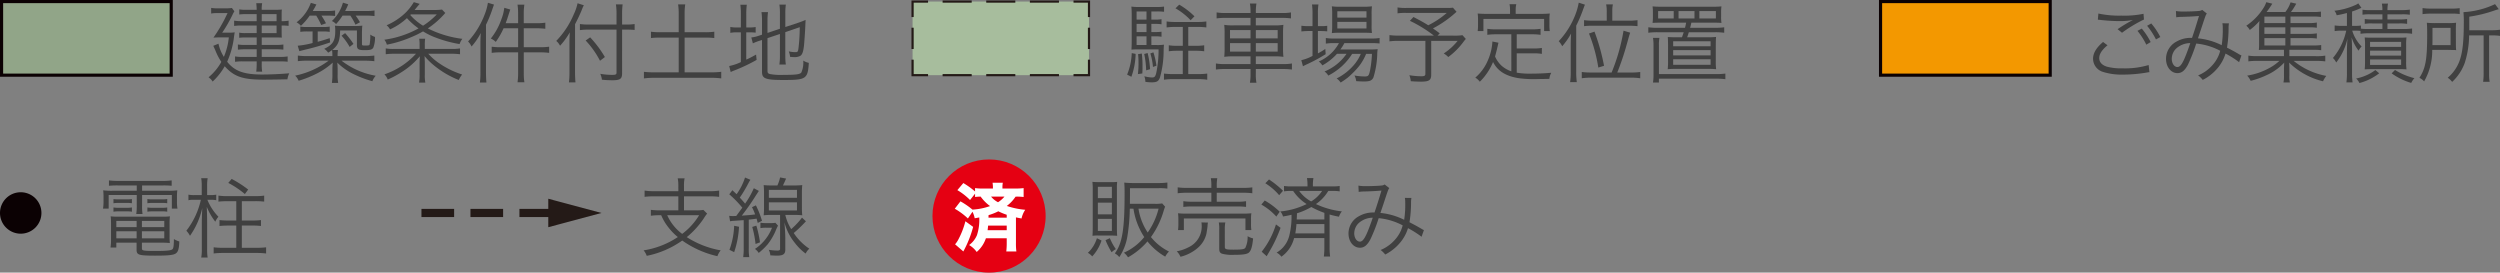 <svg xmlns="http://www.w3.org/2000/svg" width="517.446" height="56.423" viewBox="0 0 517.446 56.423">
  <rect x="0" y="0" width="517.446" height="56.423" fill="#808080" stroke="none"/>
  <g id="sec01-icon" transform="translate(950.172 -1932.101)">
    <g id="グループ_2640" data-name="グループ 2640">
      <rect id="長方形_127" data-name="長方形 127" width="35.113" height="15.233" transform="translate(-949.847 1932.426)" fill="#91a588"/>
      <path id="パス_5582" data-name="パス 5582" d="M-914.409,1947.984h-35.763V1932.1h35.763Zm-35.113-.65h34.462v-14.583h-34.462Z" fill="#0b0103"/>
    </g>
    <g id="グループ_2642" data-name="グループ 2642">
      <rect id="長方形_128" data-name="長方形 128" width="36.515" height="15.233" transform="translate(-761.289 1932.426)" fill="#a7bd9d"/>
      <g id="グループ_2641" data-name="グループ 2641">
        <path id="パス_5583" data-name="パス 5583" d="M-724.547,1947.886h-3.432v-.454H-725v-2.978h.454Z" fill="#241a17"/>
        <path id="パス_5584" data-name="パス 5584" d="M-730.989,1947.886h-6.021v-.454h6.021Zm-9.032,0h-6.021v-.454h6.021Zm-9.031,0h-6.021v-.454h6.021Z" fill="#241a17"/>
        <path id="パス_5585" data-name="パス 5585" d="M-758.083,1947.886h-3.432v-3.432h.454v2.978h2.978Z" fill="#241a17"/>
        <rect id="長方形_129" data-name="長方形 129" width="0.454" height="4.411" transform="translate(-761.516 1937.837)" fill="#241a17"/>
        <path id="パス_5586" data-name="パス 5586" d="M-761.062,1935.631h-.454V1932.2h3.432v.454h-2.978Z" fill="#241a17"/>
        <path id="パス_5587" data-name="パス 5587" d="M-730.989,1932.653h-6.021v-.454h6.021Zm-9.032,0h-6.021v-.454h6.021Zm-9.031,0h-6.021v-.454h6.021Z" fill="#241a17"/>
        <path id="パス_5588" data-name="パス 5588" d="M-724.547,1935.631H-725v-2.978h-2.978v-.454h3.432Z" fill="#241a17"/>
        <rect id="長方形_130" data-name="長方形 130" width="0.454" height="4.411" transform="translate(-725.001 1937.837)" fill="#241a17"/>
      </g>
    </g>
    <g id="グループ_2644" data-name="グループ 2644">
      <g id="グループ_2643" data-name="グループ 2643">
        <path id="パス_5589" data-name="パス 5589" d="M-904.952,1941.15a8.2,8.2,0,0,0,1.117,2.719,13.9,13.9,0,0,0,1.026-4.034h-1.548c-.505,0-1.135.018-1.639.054a31.55,31.55,0,0,0,2.917-5.077h-2.161a6.286,6.286,0,0,0-1.224.09v-1.17a6.266,6.266,0,0,0,1.242.09h1.711a7.779,7.779,0,0,0,1.332-.072l.522.684a7.478,7.478,0,0,0-.4.738,28.275,28.275,0,0,1-2.124,3.691h1.17a8.094,8.094,0,0,0,1.423-.072c-.055.27-.055.27-.145.9a17.492,17.492,0,0,1-1.422,5.186c1.53,1.944,3.457,2.647,7.238,2.647,1.783,0,3.961-.108,5.618-.252a3.817,3.817,0,0,0-.378,1.242c-1.333.036-3.6.072-4.988.072-4.267,0-6.1-.63-7.994-2.773a13.15,13.15,0,0,1-2.5,3.169,2.852,2.852,0,0,0-.846-.882,11.325,11.325,0,0,0,2.647-3.187,12.328,12.328,0,0,1-1.225-2.341c-.216-.5-.216-.5-.45-.99Zm7.905-6.122h-2.3a9.358,9.358,0,0,0-1.3.072v-1.062a6.794,6.794,0,0,0,1.332.09h2.269a12.065,12.065,0,0,0-.09-1.369h1.224a6.771,6.771,0,0,0-.09,1.369h2.845a11.968,11.968,0,0,0,1.314-.054,2.681,2.681,0,0,1-.018.306c-.018.18-.018.558-.018.828v1.278h.09a7.476,7.476,0,0,0,1.351-.108v1.081a9.214,9.214,0,0,0-1.351-.072h-.09v1.476c0,.378.018.846.036,1.026-.576-.036-.81-.036-1.278-.036H-896v1.549h2.881a11,11,0,0,0,1.6-.09v1.062a13.463,13.463,0,0,0-1.62-.072H-896v1.585h3.691a10.112,10.112,0,0,0,1.675-.109v1.1a13.743,13.743,0,0,0-1.675-.072H-896v.45a10.322,10.322,0,0,0,.09,1.675h-1.224a13.653,13.653,0,0,0,.09-1.657v-.468h-2.881a10.291,10.291,0,0,0-1.6.09v-1.117a9.548,9.548,0,0,0,1.621.109h2.863V1942.3h-2.413a11.622,11.622,0,0,0-1.477.09v-1.08a9.028,9.028,0,0,0,1.477.09h2.413v-1.549h-2.359a9.158,9.158,0,0,0-1.261.072v-1.062a6.392,6.392,0,0,0,1.315.09h2.3v-1.566h-3.007a10.186,10.186,0,0,0-1.657.09v-1.1a9.8,9.8,0,0,0,1.675.108h2.989Zm4.123,1.458v-1.458H-896v1.458Zm-3.079,2.467h3.079v-1.566H-896Z" fill="#404040"/>
        <path id="パス_5590" data-name="パス 5590" d="M-874.726,1943.707a13.9,13.9,0,0,0,2.035-.109v1.171a16.715,16.715,0,0,0-2.035-.108h-4.753a15.9,15.9,0,0,0,7.076,3.115,3.892,3.892,0,0,0-.7,1.134,21.362,21.362,0,0,1-3.817-1.44,12.375,12.375,0,0,1-3.439-2.413c.053.594.071,1.062.071,1.386v1.009a8.946,8.946,0,0,0,.108,1.818h-1.3a11.309,11.309,0,0,0,.108-1.818v-1.009c0-.36.018-.738.072-1.386a14.336,14.336,0,0,1-3.1,2.161,21.809,21.809,0,0,1-3.961,1.6,3.23,3.23,0,0,0-.72-1.062,17.553,17.553,0,0,0,6.932-3.1h-4.376a16.292,16.292,0,0,0-2,.108V1943.6a13.014,13.014,0,0,0,2,.109h5.15a7.518,7.518,0,0,0-.072-1.243,6.988,6.988,0,0,1-.81.54,2.615,2.615,0,0,0-.811-.792c1.8-.882,2.287-1.656,2.287-3.745a6.184,6.184,0,0,0-.072-1.062,10.042,10.042,0,0,0,1.477.072h2.664a11.737,11.737,0,0,0,1.531-.072,15.663,15.663,0,0,0-.072,1.746v2.035c0,.324.054.342.684.342.685,0,.847-.036.9-.234a10.622,10.622,0,0,0,.144-2.035,3.529,3.529,0,0,0,.973.486,5.762,5.762,0,0,1-.342,2.179c-.216.432-.612.558-1.783.558-1.332,0-1.62-.2-1.62-1.044V1938.4h-3.475c-.054,2.214-.4,3.043-1.639,4.051h1.189a7.6,7.6,0,0,0-.073,1.261Zm-11.343-8.373a12.329,12.329,0,0,1-1.819,2.107,3.324,3.324,0,0,0-.9-.721,8.742,8.742,0,0,0,2.953-4.033l1.152.342c-.288.54-.414.793-.756,1.351h2.845a10.655,10.655,0,0,0,1.782-.108v1.134a13.954,13.954,0,0,0-1.656-.072h-1.171a16.709,16.709,0,0,1,.937,1.585l-.99.36a13.95,13.95,0,0,0-1.027-1.945Zm-.469,3.277a8.37,8.37,0,0,0-1.476.09v-1.1a7.89,7.89,0,0,0,1.476.09h3.116a7.75,7.75,0,0,0,1.494-.09v1.1a8.052,8.052,0,0,0-1.441-.09h-1.044v2.143c.847-.234,1.279-.36,2.485-.757l.09.883a49.922,49.922,0,0,1-5.293,1.53c-.559.144-.667.162-1.081.288l-.342-1.134a17.925,17.925,0,0,0,3.079-.558v-2.4Zm7.257-3.277a10.756,10.756,0,0,1-1.333,1.747,2.754,2.754,0,0,0-.864-.631,8.21,8.21,0,0,0,2.287-3.8l1.1.342a14.486,14.486,0,0,1-.648,1.387h4.159a11.333,11.333,0,0,0,1.927-.108v1.152a14.806,14.806,0,0,0-1.891-.09h-2.017a13.719,13.719,0,0,1,.9,1.368l-.936.505a12.616,12.616,0,0,0-1.063-1.873Zm.54,3.619a18.664,18.664,0,0,1,1.728,2.233l-.792.63a11.688,11.688,0,0,0-1.674-2.323Z" fill="#404040"/>
        <path id="パス_5591" data-name="パス 5591" d="M-858,1934.794a1.713,1.713,0,0,0-.235.252,18.288,18.288,0,0,1-3.385,2.935,21.977,21.977,0,0,0,7.148,2.16,3.7,3.7,0,0,0-.576,1.081,25.358,25.358,0,0,1-5.473-1.549,13.638,13.638,0,0,1-2.089-1.08,18.663,18.663,0,0,1-2.251,1.116,24.267,24.267,0,0,1-5.239,1.639,2.788,2.788,0,0,0-.522-1.027,20.364,20.364,0,0,0,7.076-2.34,14.973,14.973,0,0,1-2.4-2.125,12.855,12.855,0,0,1-3.493,2.323,2.736,2.736,0,0,0-.72-.846,13.284,13.284,0,0,0,3.367-2.089,10.546,10.546,0,0,0,2.269-2.7l1.224.36c-.234.252-.486.559-1.062,1.261h4a10.314,10.314,0,0,0,1.675-.09Zm1.044,7.436a11.277,11.277,0,0,0,2-.108v1.206a16.125,16.125,0,0,0-2.035-.108h-4.538a11.357,11.357,0,0,0,1.909,1.729,18.11,18.11,0,0,0,5.1,2.575,5.436,5.436,0,0,0-.7,1.134,19.067,19.067,0,0,1-4.682-2.665,14.193,14.193,0,0,1-2.395-2.286c.036.684.054,1.17.054,1.584v2.2a7.789,7.789,0,0,0,.108,1.71h-1.3a8.833,8.833,0,0,0,.108-1.71v-2.2c0-.432.018-.936.054-1.548a16.249,16.249,0,0,1-2.611,2.484,21.25,21.25,0,0,1-4.033,2.341,3.164,3.164,0,0,0-.684-1.08,15.68,15.68,0,0,0,6.536-4.268h-4.25a15.989,15.989,0,0,0-2.016.108v-1.206a9.922,9.922,0,0,0,1.89.108h5.114v-.882a7.712,7.712,0,0,0-.072-1.225h1.224a7.712,7.712,0,0,0-.072,1.225v.882Zm-8.3-7.022a11.5,11.5,0,0,0,2.647,2.215,15.37,15.37,0,0,0,2.845-2.341h-5.366Z" fill="#404040"/>
        <path id="パス_5592" data-name="パス 5592" d="M-850.735,1941.1c0-.738.018-1.351.071-2.161a13.634,13.634,0,0,1-1.908,2.791,3.3,3.3,0,0,0-.72-1.044,17.381,17.381,0,0,0,3.475-5.69,10.856,10.856,0,0,0,.63-2.323l1.26.378c-.09.252-.144.415-.288.811a25.277,25.277,0,0,1-1.368,3.367v9.849c0,.828.036,1.494.09,2.106h-1.35a15.268,15.268,0,0,0,.108-2.16Zm7.8-6.212a11.4,11.4,0,0,0-.126-1.819h1.422a11.1,11.1,0,0,0-.126,1.819v2.016h2.629a11.568,11.568,0,0,0,1.837-.107v1.26a16.632,16.632,0,0,0-1.819-.108h-2.647v3.925h3.385a13.282,13.282,0,0,0,1.873-.108v1.278a14.907,14.907,0,0,0-1.855-.108h-3.4v4.322a11.633,11.633,0,0,0,.126,1.872h-1.422a12.085,12.085,0,0,0,.126-1.872v-4.322h-3.6a13.107,13.107,0,0,0-1.873.108v-1.278a12.6,12.6,0,0,0,1.873.108h3.6v-3.925h-3.007a15.915,15.915,0,0,1-1.62,2.827,3.6,3.6,0,0,0-1.027-.7,13.212,13.212,0,0,0,2.179-3.961,9.534,9.534,0,0,0,.612-2.4l1.242.361c-.107.306-.162.486-.324.972-.27.882-.4,1.224-.63,1.854h2.575Z" fill="#404040"/>
        <path id="パス_5593" data-name="パス 5593" d="M-831.151,1947.02c0,.828.036,1.512.09,2.142h-1.351a18.026,18.026,0,0,0,.108-2.178v-6.014c0-.793.018-1.351.073-2.179a15.109,15.109,0,0,1-2.017,2.773l-.126-.2a2.76,2.76,0,0,0-.667-.792,17.778,17.778,0,0,0,3.62-5.492,9.894,9.894,0,0,0,.792-2.305l1.3.415a7.447,7.447,0,0,0-.45,1.026c-.252.63-.828,1.872-1.368,2.9Zm9.741.215c0,1.189-.379,1.477-2,1.477-.7,0-1.386-.036-2.178-.108a3.988,3.988,0,0,0-.343-1.224,14.749,14.749,0,0,0,2.467.216c.738,0,.9-.09.9-.468v-8.9h-5.653a13.963,13.963,0,0,0-1.927.108v-1.26a13.448,13.448,0,0,0,1.872.108h5.708v-2.071a13.6,13.6,0,0,0-.125-2.107h1.386a16.984,16.984,0,0,0-.108,2.107v2.071h.882a11.2,11.2,0,0,0,1.711-.108v1.224c-.558-.054-1.135-.072-1.711-.072h-.882Zm-6.608-7.4a22.9,22.9,0,0,1,3.043,4.07l-1.009.774a18.351,18.351,0,0,0-2.971-4.195Z" fill="#404040"/>
        <path id="パス_5594" data-name="パス 5594" d="M-809.694,1934.9a12.673,12.673,0,0,0-.126-1.891h1.477a12.065,12.065,0,0,0-.127,1.891v3.871h4.2a12.844,12.844,0,0,0,1.944-.108v1.314a14.319,14.319,0,0,0-1.944-.09h-4.2v7.185h5.546a15.7,15.7,0,0,0,2.035-.109v1.369a14.373,14.373,0,0,0-2.035-.126h-11.829a15.615,15.615,0,0,0-2.143.126v-1.369a16.755,16.755,0,0,0,2.143.109h5.059v-7.185h-3.781a14.3,14.3,0,0,0-1.963.09v-1.314a13.309,13.309,0,0,0,1.963.108h3.781Z" fill="#404040"/>
        <path id="パス_5595" data-name="パス 5595" d="M-796.826,1935.082a14.755,14.755,0,0,0-.108-2h1.333a15.063,15.063,0,0,0-.108,2.017v2.683h.5a6.8,6.8,0,0,0,1.44-.09v1.17a11.213,11.213,0,0,0-1.458-.072h-.486v5.654c.774-.36,1.1-.523,2.034-1.045l.108,1.1a34.711,34.711,0,0,1-4.645,2.2c-.252.091-.522.216-.72.307l-.306-1.243a10.14,10.14,0,0,0,2.412-.81v-6.158h-.666a6.827,6.827,0,0,0-1.512.108v-1.224a6.646,6.646,0,0,0,1.512.108h.666Zm5.51,11.667c0,.433.108.577.54.685a13.084,13.084,0,0,0,2.9.162c2.539,0,3.3-.108,3.583-.522a5.255,5.255,0,0,0,.378-2.431,3.307,3.307,0,0,0,1.152.468c-.215,3.331-.54,3.547-5.221,3.547-3.727,0-4.465-.27-4.465-1.674v-6.608l-.4.126a9.927,9.927,0,0,0-1.494.576l-.324-1.225a6.941,6.941,0,0,0,1.566-.36l.649-.216v-2.827a12.9,12.9,0,0,0-.109-1.836h1.351a12.781,12.781,0,0,0-.108,1.782v2.521l2.575-.864v-3.331a11.381,11.381,0,0,0-.108-1.675h1.332a12,12,0,0,0-.108,1.693v2.953l2.773-.918a13.206,13.206,0,0,0,1.422-.559c-.071,1.8-.144,3.061-.288,4.826-.126,1.6-.36,2.358-.828,2.629a2.463,2.463,0,0,1-1.3.251c-.162,0-.379-.017-.793-.053a4.151,4.151,0,0,0-.27-1.135,6.444,6.444,0,0,0,1.387.162c.414,0,.5-.09.594-.612a36.28,36.28,0,0,0,.288-4.555l-2.989,1.026v4.969a11.81,11.81,0,0,0,.108,1.729h-1.332a11.719,11.719,0,0,0,.108-1.746v-4.574l-2.575.864Z" fill="#404040"/>
      </g>
    </g>
    <g id="グループ_2646" data-name="グループ 2646">
      <g id="グループ_2645" data-name="グループ 2645">
        <path id="パス_5596" data-name="パス 5596" d="M-513.963,1941.474c-1.171.972-1.711,1.8-1.711,2.646,0,.829.522,1.423,1.53,1.765a11.474,11.474,0,0,0,3.295.36,17.092,17.092,0,0,0,5.4-.684l.162,1.476a5.621,5.621,0,0,0-.612.09,29.375,29.375,0,0,1-4.862.414,12.708,12.708,0,0,1-4.141-.558,2.869,2.869,0,0,1-2.053-2.718c0-1.171.685-2.305,2.071-3.476Zm-1.891-6.572a20.587,20.587,0,0,0,4.789.432,19.709,19.709,0,0,0,4.556-.378l.09,1.188a27.406,27.406,0,0,0-4.538,2.737l-.918-.738a27.879,27.879,0,0,1,3.187-1.909,14.237,14.237,0,0,1-2.719.234,35.218,35.218,0,0,1-3.961-.234c-.342-.036-.342-.036-.594-.054Zm8.984,3.115a14.31,14.31,0,0,1,1.837,2.79l-.9.541a14.016,14.016,0,0,0-1.837-2.863Zm1.963-1.063a13.891,13.891,0,0,1,1.873,2.809l-.9.5a15.1,15.1,0,0,0-1.836-2.826Z" fill="#404040"/>
        <path id="パス_5597" data-name="パス 5597" d="M-499.8,1934.38a8.617,8.617,0,0,0,1.747.107c.99,0,2.43-.054,3.025-.126a1.3,1.3,0,0,0,.666-.216l.954.757c-.234.324-.27.432-.99,2.61-.4,1.225-.522,1.567-.846,2.521a14.1,14.1,0,0,1,4.915,1.423,20.423,20.423,0,0,0,.216-3.656,4.373,4.373,0,0,0-.072-.882l1.351.018a6.842,6.842,0,0,0-.072,1.117,24.625,24.625,0,0,1-.324,3.907c.972.5,1.584.828,2.466,1.35a3.366,3.366,0,0,0,.522.27l-.486,1.387a20.652,20.652,0,0,0-2.809-1.783,8.493,8.493,0,0,1-1.854,3.259,9.732,9.732,0,0,1-2.863,2.2,4.647,4.647,0,0,0-.955-.937,7.917,7.917,0,0,0,2.917-2.07,7,7,0,0,0,1.657-3.025,13.29,13.29,0,0,0-4.97-1.495,34.981,34.981,0,0,1-1.692,4.34c-.648,1.242-1.314,1.782-2.179,1.782-1.35,0-2.376-1.278-2.376-2.953a4.045,4.045,0,0,1,2.143-3.565,5.883,5.883,0,0,1,3.24-.774c.594-1.764.811-2.449,1.441-4.537-1.423.108-1.693.126-3.4.18a9.881,9.881,0,0,0-1.315.09Zm0,7.814a2.994,2.994,0,0,0-.864,2.071c0,.954.522,1.71,1.17,1.71.739,0,1.351-1.116,2.665-4.951A4.363,4.363,0,0,0-499.8,1942.194Z" fill="#404040"/>
        <path id="パス_5598" data-name="パス 5598" d="M-476.09,1941.51h4.7a10.082,10.082,0,0,0,1.657-.09v1.08a10.094,10.094,0,0,0-1.639-.09h-4.951v1.314h5.419a10.892,10.892,0,0,0,2.017-.108v1.189a16.413,16.413,0,0,0-2.017-.108h-4.537a14.964,14.964,0,0,0,6.77,3.115,4.545,4.545,0,0,0-.684,1.116,15.146,15.146,0,0,1-7.022-3.871,12.871,12.871,0,0,1,.054,1.368v1.4a4.761,4.761,0,0,0,.108,1.351h-1.333a5.365,5.365,0,0,0,.108-1.332v-1.423c0-.126,0-.288.018-.486a1.669,1.669,0,0,1,.018-.36,4.242,4.242,0,0,1,.018-.522,11.165,11.165,0,0,1-3.511,2.538,18.2,18.2,0,0,1-3.439,1.243,3.8,3.8,0,0,0-.72-1.081,14.05,14.05,0,0,0,4.375-1.458,10,10,0,0,0,2.3-1.6h-4.447a15.8,15.8,0,0,0-1.981.108v-1.189a12.276,12.276,0,0,0,1.981.108h5.383v-1.314H-481.4a11.267,11.267,0,0,0-1.242.036,10.466,10.466,0,0,0,.054-1.206v-3.025c0-.648.018-1.207.072-1.765a11.849,11.849,0,0,1-2,1.855,3.389,3.389,0,0,0-.72-.883,12.184,12.184,0,0,0,3.493-3.565,5.8,5.8,0,0,0,.648-1.3l1.242.306a19.336,19.336,0,0,1-1.188,1.729h3.889a6.691,6.691,0,0,0,1.081-2l1.17.27a11.834,11.834,0,0,1-1.1,1.729h4.555a10.155,10.155,0,0,0,1.656-.091v1.117a9.257,9.257,0,0,0-1.566-.09h-4.735v1.35h3.835a8.49,8.49,0,0,0,1.62-.108v1.081a9.568,9.568,0,0,0-1.62-.09h-3.835v1.35h3.835a8.478,8.478,0,0,0,1.62-.108v1.08a9.309,9.309,0,0,0-1.62-.09h-3.835Zm-1.063-5.978h-4.339v1.35h4.339Zm0,2.233h-4.339v1.35h4.339Zm-4.339,2.232v1.513h4.339V1940Z" fill="#404040"/>
        <path id="パス_5599" data-name="パス 5599" d="M-461.6,1938.5a10.122,10.122,0,0,0-1.189-.054h-.522a7.9,7.9,0,0,0,1.945,3.277,3.57,3.57,0,0,0-.63.864,8.726,8.726,0,0,1-1.441-2.773c.054.864.09,1.981.09,2.719v4.555a13.8,13.8,0,0,0,.108,2.071h-1.278a14.541,14.541,0,0,0,.108-2.053v-4.051c0-.846.036-2,.108-2.971a12.281,12.281,0,0,1-2.323,4.952,3.568,3.568,0,0,0-.684-.937,12.992,12.992,0,0,0,2.755-5.653h-.864a8.949,8.949,0,0,0-1.531.09v-1.171a9.029,9.029,0,0,0,1.567.09h.972v-2.664a18.3,18.3,0,0,1-2.125.468,2.287,2.287,0,0,0-.467-.936,13.986,13.986,0,0,0,4.194-1.117,2.668,2.668,0,0,0,.739-.414l.666.936a3.814,3.814,0,0,0-.432.18,15.811,15.811,0,0,1-1.513.576v2.971h.577a7.778,7.778,0,0,0,1.26-.072v.649a11.125,11.125,0,0,0,1.566.072h2.881v-1.153h-2.143a8.21,8.21,0,0,0-1.512.09v-1.008a8.225,8.225,0,0,0,1.495.09h2.16v-1.062h-2.61a8.575,8.575,0,0,0-1.513.09v-1.045a8.776,8.776,0,0,0,1.566.09h2.557a7.182,7.182,0,0,0-.108-1.35h1.26a7,7,0,0,0-.108,1.35h3.007a11.289,11.289,0,0,0,1.621-.108v1.063a9.489,9.489,0,0,0-1.585-.09h-3.043v1.062h2.449a8.944,8.944,0,0,0,1.621-.09v1.008a8.992,8.992,0,0,0-1.585-.09h-2.485v1.153h3.422a10.692,10.692,0,0,0,1.674-.108v1.1a9.2,9.2,0,0,0-1.674-.108h-7.347a11.1,11.1,0,0,0-1.656.108Zm3.871,8.768a11.274,11.274,0,0,1-4.087,2.017,3.436,3.436,0,0,0-.684-.936,9.893,9.893,0,0,0,3.979-1.747Zm-1.386-.864q-1.3.027-1.621.054a12.659,12.659,0,0,0,.072-1.656v-3.331a10.736,10.736,0,0,0-.072-1.621c.414.036.846.054,1.585.054h5.473c.775,0,1.135-.018,1.6-.054a10.994,10.994,0,0,0-.072,1.657v3.241a11.88,11.88,0,0,0,.072,1.71c-.54-.036-.937-.054-1.549-.054Zm-.505-4.609h6.429v-1.027h-6.429Zm0,1.818h6.429v-1.026h-6.429Zm0,1.927h6.429v-1.134h-6.429Zm5.168,1.044a13.6,13.6,0,0,0,4.015,1.693,4.132,4.132,0,0,0-.666.99,13.459,13.459,0,0,1-4.051-1.981Z" fill="#404040"/>
        <path id="パス_5600" data-name="パス 5600" d="M-441.855,1941.168a12.915,12.915,0,0,0,.054,1.314,3.915,3.915,0,0,0-.522-.036h-.4l-.7-.018h-3.331a12.767,12.767,0,0,1-1.675,6.518,3.1,3.1,0,0,0-.972-.738c1.3-2.035,1.6-3.818,1.6-9.111,0-1.153-.018-1.711-.073-2.287a18.024,18.024,0,0,0,1.873.072h2.5a14.432,14.432,0,0,0,1.692-.072c-.036.36-.054.829-.054,1.351Zm-6.9-7.4a9.493,9.493,0,0,0,1.729.108h4.285a9.765,9.765,0,0,0,1.674-.09v1.225a9.785,9.785,0,0,0-1.656-.09h-4.339a11.467,11.467,0,0,0-1.693.108Zm5.8,7.671v-3.565H-446.7v1.926c0,.9,0,.955-.018,1.639Zm3.835-2.017a19.143,19.143,0,0,1-.9,5.69,10.058,10.058,0,0,1-2.611,3.943,3.463,3.463,0,0,0-.918-.864,8.219,8.219,0,0,0,2.466-3.547c.613-1.711.865-4,.865-7.941a19.414,19.414,0,0,0-.073-2.088,17.592,17.592,0,0,0,6.537-1.657l.774,1.044c-.27.072-.378.108-.738.216a27.15,27.15,0,0,1-5.366,1.333v2.809h4.682a10.692,10.692,0,0,0,1.674-.108v1.278a10.433,10.433,0,0,0-1.621-.108h-.63v7.778a9.946,9.946,0,0,0,.108,1.837h-1.35a12.6,12.6,0,0,0,.108-1.873v-7.742Z" fill="#404040"/>
      </g>
    </g>
    <g id="グループ_2648" data-name="グループ 2648">
      <g id="グループ_2647" data-name="グループ 2647">
        <path id="パス_5601" data-name="パス 5601" d="M-715.119,1943.256a14.8,14.8,0,0,1-.882,4.736l-.883-.45a12.669,12.669,0,0,0,.954-4.448Zm3.259-1.836h1.026a10.164,10.164,0,0,0,1.584-.072,10.988,10.988,0,0,0-.072,1.206,20.9,20.9,0,0,1-.756,5.564c-.288.81-.666,1.026-1.728,1.026a8.683,8.683,0,0,1-1.3-.108,3.413,3.413,0,0,0-.216-1.152,6.886,6.886,0,0,0,1.6.252c.522,0,.7-.2.882-.99a23.533,23.533,0,0,0,.468-4.826h-4.249c-.5,0-.9.018-1.368.054.035-.432.053-1.08.053-1.692v-5.528a15.294,15.294,0,0,0-.071-1.692,11.036,11.036,0,0,0,1.656.089h3.475a9.847,9.847,0,0,0,1.639-.089v1.08a10.74,10.74,0,0,0-1.459-.072h-1.17v1.692h.7a7.52,7.52,0,0,0,1.405-.09v1.063a7.757,7.757,0,0,0-1.405-.09h-.7v1.692h.7a9.887,9.887,0,0,0,1.405-.072v1.044a7.757,7.757,0,0,0-1.405-.09h-.7Zm-1.009-6.95h-2.052v1.692h2.052Zm0,2.575h-2.052v1.692h2.052Zm-2.052,2.574v1.8h2.052v-1.8Zm1.08,3.565a20.434,20.434,0,0,1,.144,2.719c0,.558,0,.774-.036,1.405l-.918.126a18.445,18.445,0,0,0,.126-2.4,15.272,15.272,0,0,0-.09-1.729Zm1.207-.108a18.032,18.032,0,0,1,.5,3.349l-.81.234a18.02,18.02,0,0,0-.4-3.384Zm1.188-.144a14.983,14.983,0,0,1,.63,2.773l-.72.252a12.4,12.4,0,0,0-.54-2.791Zm6.086-.324h-1.171a11.814,11.814,0,0,0-1.728.108v-1.242a11.13,11.13,0,0,0,1.728.108h1.171v-3.907h-1.585a12.708,12.708,0,0,0-1.764.108v-1.243a12.137,12.137,0,0,0,1.764.109h4.7a11.469,11.469,0,0,0,1.765-.109v1.243a12.713,12.713,0,0,0-1.765-.108h-1.98v3.907h1.566a11.3,11.3,0,0,0,1.729-.108v1.242a11.993,11.993,0,0,0-1.729-.108h-1.566v4.826h2.053a14.021,14.021,0,0,0,1.872-.108v1.278a12.093,12.093,0,0,0-1.872-.126H-707.4a12.034,12.034,0,0,0-1.855.126v-1.278a13.762,13.762,0,0,0,1.855.108h2.035Zm1.62-6.32a13.545,13.545,0,0,0-3.133-2.466l.774-.757a15.116,15.116,0,0,1,3.151,2.413Z" fill="#404040"/>
        <path id="パス_5602" data-name="パス 5602" d="M-691.339,1934.56a9.438,9.438,0,0,0-.126-1.729h1.35a9.694,9.694,0,0,0-.126,1.729v.234h5.4a9.489,9.489,0,0,0,1.872-.126v1.242a14.292,14.292,0,0,0-1.854-.108h-5.42v1.549h3.673a10.784,10.784,0,0,0,2.035-.108,16.47,16.47,0,0,0-.072,1.89v2.827a16.662,16.662,0,0,0,.072,1.909,12.764,12.764,0,0,0-2.053-.108h-3.655v1.6h5.6a9.379,9.379,0,0,0,1.872-.126v1.26a14.023,14.023,0,0,0-1.872-.108h-5.6v.865a9.579,9.579,0,0,0,.126,1.98h-1.35a10.2,10.2,0,0,0,.126-1.98v-.865h-5.33a12.735,12.735,0,0,0-1.836.108v-1.26a9.441,9.441,0,0,0,1.836.126h5.33v-1.6h-3.349a13.15,13.15,0,0,0-2.089.108,16.461,16.461,0,0,0,.072-1.909v-2.773a17.151,17.151,0,0,0-.072-1.944,10.449,10.449,0,0,0,2,.108h3.439V1935.8h-5.2a13.151,13.151,0,0,0-1.818.108v-1.242a10.057,10.057,0,0,0,1.836.126h5.186Zm-4.249,3.763v1.728h4.249v-1.728Zm0,2.7v1.764h4.249v-1.764Zm9.866-.973v-1.728h-4.519v1.728Zm0,2.737v-1.764h-4.519v1.764Z" fill="#404040"/>
        <path id="パス_5603" data-name="パス 5603" d="M-678.507,1935.01a14.293,14.293,0,0,0-.108-1.981h1.332a12.3,12.3,0,0,0-.108,2v2.485h.433a10.633,10.633,0,0,0,1.494-.072v1.152a14.053,14.053,0,0,0-1.494-.072h-.433v4.627a15.424,15.424,0,0,0,1.531-.918l.072,1.08a33.124,33.124,0,0,1-3.745,2.035c-.288.126-.793.378-.955.468l-.342-1.26a8.966,8.966,0,0,0,2.323-.882v-5.15h-.774a13,13,0,0,0-1.531.09v-1.188a10.065,10.065,0,0,0,1.567.09h.738Zm5.059,8.228a11.515,11.515,0,0,1-3.025,2.4,3.175,3.175,0,0,0-.737-.81,8.638,8.638,0,0,0,4.176-3.8h-1.1a8.822,8.822,0,0,0-1.62.108v-1.17a8.982,8.982,0,0,0,1.656.107h7.688a10.368,10.368,0,0,0,1.783-.107v1.134a15.363,15.363,0,0,0-1.783-.072h-5.509a8.748,8.748,0,0,1-.829,1.314h5.96a14.064,14.064,0,0,0,1.765-.072,8.163,8.163,0,0,0-.09,1.062,17.971,17.971,0,0,1-.792,4.808c-.325.648-.775.828-2,.828-.414,0-1.008-.036-1.566-.072a3.034,3.034,0,0,0-.361-1.17,12.46,12.46,0,0,0,2.143.2c.72,0,.847-.144,1.081-1.225a22.012,22.012,0,0,0,.4-3.457h-1.207a10.411,10.411,0,0,1-1.6,2.719,18.468,18.468,0,0,1-2.215,2.215,14.636,14.636,0,0,1-1.458,1.008,3.063,3.063,0,0,0-.829-.846,11.421,11.421,0,0,0,3.529-2.737,8.747,8.747,0,0,0,1.477-2.359H-670.3a12.416,12.416,0,0,1-4.952,4.5,2.627,2.627,0,0,0-.774-.847,10.207,10.207,0,0,0,4.555-3.655Zm.576-4.357a12.7,12.7,0,0,0-1.638.072,13.865,13.865,0,0,0,.072-1.62v-2.341a12.136,12.136,0,0,0-.072-1.585,11.494,11.494,0,0,0,1.729.09h4.7a13.05,13.05,0,0,0,1.873-.09,13.174,13.174,0,0,0-.072,1.675v2.251a10.594,10.594,0,0,0,.072,1.6c-.4-.036-.955-.054-1.657-.054Zm-.5-3.133h6.031v-1.314h-6.031Zm0,2.251h6.031v-1.369h-6.031Z" fill="#404040"/>
        <path id="パス_5604" data-name="パス 5604" d="M-648.7,1934.542a22.775,22.775,0,0,1-4.88,3.439c.5.36.721.5,1.405,1.026l-.469.468h3.26a10.736,10.736,0,0,0,1.908-.09l.7.775a6.682,6.682,0,0,0-.486.594,14.525,14.525,0,0,1-3.151,3.151,4.408,4.408,0,0,0-.936-.739,12.25,12.25,0,0,0,2.881-2.61h-5.474v6.986c0,1.152-.432,1.458-2.107,1.458-.558,0-1.512-.036-2.124-.09a4.507,4.507,0,0,0-.288-1.242,15.178,15.178,0,0,0,2.52.216c.613,0,.793-.126.793-.522v-6.806h-5.582a13.576,13.576,0,0,0-1.855.108v-1.3a13.528,13.528,0,0,0,2,.108h7.2a26.928,26.928,0,0,0-4.97-3.061l.738-.792c1.585.828,2.2,1.171,3.061,1.711a17.594,17.594,0,0,0,3.835-2.557h-8.336a12.03,12.03,0,0,0-1.855.09v-1.225a10.637,10.637,0,0,0,1.891.109h8.246a11.792,11.792,0,0,0,1.332-.055Z" fill="#404040"/>
        <path id="パス_5605" data-name="パス 5605" d="M-637.357,1939.2h-3.187a12.255,12.255,0,0,0-1.783.108v-1.242a11.605,11.605,0,0,0,1.783.108h7.454a11.6,11.6,0,0,0,1.782-.108v1.242a11.744,11.744,0,0,0-1.782-.108h-3.151v2.935h3.475a10.814,10.814,0,0,0,1.728-.108v1.224a9.615,9.615,0,0,0-1.728-.108h-3.475v4a16.144,16.144,0,0,0,2.935.2c1.458,0,2.7-.054,4.213-.18a3.335,3.335,0,0,0-.4,1.26c-1.567.036-1.693.036-2.179.036a24.414,24.414,0,0,1-3.943-.144c-2.809-.4-4.574-1.477-5.528-3.385a12.18,12.18,0,0,1-2.736,4.087,3.36,3.36,0,0,0-.937-.846,9.575,9.575,0,0,0,2.431-3.2,11.389,11.389,0,0,0,1.1-4.1v-.18l1.261.252-.216.936c-.091.432-.361,1.476-.487,1.908a5.515,5.515,0,0,0,1.423,1.981,6.065,6.065,0,0,0,1.945,1.1Zm-.27-5.095a6.2,6.2,0,0,0-.109-1.135h1.405a4.72,4.72,0,0,0-.127,1.117v.882h5.258c.7,0,1.225-.018,1.8-.072a8.138,8.138,0,0,0-.072,1.224v1.135a8.6,8.6,0,0,0,.072,1.278h-1.17v-2.521h-12.568v2.521h-1.189a8.454,8.454,0,0,0,.073-1.278v-1.135a8,8,0,0,0-.073-1.224c.576.054,1.1.072,1.819.072h4.88Z" fill="#404040"/>
        <path id="パス_5606" data-name="パス 5606" d="M-625.065,1941.276c0-.792.018-1.405.072-2.233a14.611,14.611,0,0,1-1.837,2.629,4.031,4.031,0,0,0-.72-1.044,16.9,16.9,0,0,0,3.457-5.528,12.832,12.832,0,0,0,.684-2.449l1.279.414c-.126.325-.162.415-.36.955a28.766,28.766,0,0,1-1.441,3.4V1947a14.879,14.879,0,0,0,.126,2.106h-1.386a13.9,13.9,0,0,0,.126-2.161Zm8.462,5.833a39.918,39.918,0,0,0,2.467-8.66l1.369.414c-.18.558-.18.558-.63,2.161a54.849,54.849,0,0,1-2.035,6.085h2.808a13.373,13.373,0,0,0,1.945-.107v1.3a12.289,12.289,0,0,0-1.945-.126H-620.8a12.466,12.466,0,0,0-1.98.126V1947a13.2,13.2,0,0,0,1.945.107Zm-1.008-12.711a6.86,6.86,0,0,0-.126-1.387h1.4a5.866,5.866,0,0,0-.125,1.369v2h3.349a12.747,12.747,0,0,0,1.872-.108v1.243a18.1,18.1,0,0,0-1.872-.09H-620.4a14.869,14.869,0,0,0-1.908.09v-1.243a12.462,12.462,0,0,0,1.908.108h2.791Zm-1.746,11.685a32.283,32.283,0,0,0-1.927-7.04l1.135-.4a42.415,42.415,0,0,1,1.98,7.076Z" fill="#404040"/>
        <path id="パス_5607" data-name="パス 5607" d="M-606.183,1936.793c-1.026,0-1.53.017-1.944.054a8.831,8.831,0,0,0,.071-1.261v-.864a9.361,9.361,0,0,0-.071-1.3,19.249,19.249,0,0,0,2.016.072h10.227a18.418,18.418,0,0,0,2.017-.072,9.034,9.034,0,0,0-.072,1.3v.864a8.214,8.214,0,0,0,.072,1.261c-.432-.037-.883-.054-1.963-.054H-600.1c-.126.594-.126.594-.252,1.062h5.222a12.724,12.724,0,0,0,1.836-.108v1.134a13.086,13.086,0,0,0-1.836-.108h-5.492c-.127.414-.127.432-.342,1.044h4.159a15.258,15.258,0,0,0,1.818-.072c-.036.468-.054,1.081-.054,1.963v2.953a12.3,12.3,0,0,0,.072,1.764,19.433,19.433,0,0,0-1.962-.072h-6.1a19.456,19.456,0,0,0-1.963.072,14.176,14.176,0,0,0,.073-1.764v-2.953c0-.81-.018-1.422-.055-1.945.559.036.973.054,1.819.054h1.116c.18-.486.216-.612.36-1.044h-5.473a13.908,13.908,0,0,0-1.855.108v-1.134a13,13,0,0,0,1.855.108h5.743c.108-.414.126-.54.235-1.062Zm11.289,10.641a12.568,12.568,0,0,0,1.837-.108v1.17a13.262,13.262,0,0,0-1.837-.108h-11.919v.792h-1.225a9.827,9.827,0,0,0,.108-1.584v-6.122a9.6,9.6,0,0,0-.108-1.531h1.333a7.852,7.852,0,0,0-.108,1.531v5.96Zm-8.858-13.036h-3.223v1.53h3.223Zm-.108,7.274h7.742v-1.026h-7.742Zm0,1.891h7.742v-1.081h-7.742Zm0,1.944h7.742v-1.134h-7.742Zm4.411-11.109h-3.3v1.53h3.3Zm4.429,1.53v-1.53h-3.421v1.53Z" fill="#404040"/>
      </g>
    </g>
    <g id="グループ_2650" data-name="グループ 2650">
      <g id="グループ_2649" data-name="グループ 2649">
        <rect id="長方形_131" data-name="長方形 131" width="35.113" height="15.233" transform="translate(-560.942 1932.426)" fill="#f39800"/>
        <path id="パス_5608" data-name="パス 5608" d="M-525.5,1947.984h-35.764V1932.1H-525.5Zm-35.113-.65h34.462v-14.583h-34.462Z" fill="#0b0103"/>
      </g>
    </g>
    <g id="グループ_2663" data-name="グループ 2663">
      <g id="グループ_2652" data-name="グループ 2652">
        <g id="グループ_2651" data-name="グループ 2651">
          <path id="パス_5609" data-name="パス 5609" d="M-809.772,1970.572a7.515,7.515,0,0,0-.126-1.566h1.422a7.081,7.081,0,0,0-.126,1.566v1.1h5.383a11.416,11.416,0,0,0,1.891-.126v1.3a13.755,13.755,0,0,0-1.891-.108H-808.6v2.9h2.431a8.369,8.369,0,0,0,1.584-.09l.774.774a6.8,6.8,0,0,0-.63.882,17.943,17.943,0,0,1-3.583,3.979,19.085,19.085,0,0,0,7.022,2.737,4.017,4.017,0,0,0-.684,1.206,20.305,20.305,0,0,1-7.274-3.241,19.273,19.273,0,0,1-7.346,3.169,3.972,3.972,0,0,0-.648-1.134,17.647,17.647,0,0,0,7.076-2.755,12.258,12.258,0,0,1-2.071-2.16,10.394,10.394,0,0,1-1.369-2.359h-.233a14.216,14.216,0,0,0-1.909.108v-1.225a12.909,12.909,0,0,0,1.927.109h3.763v-2.9h-5.114a13.674,13.674,0,0,0-1.873.108v-1.3a11.431,11.431,0,0,0,1.891.126h5.1Zm-2.305,6.068a9.8,9.8,0,0,0,3.1,3.871,13.5,13.5,0,0,0,3.511-3.871Z" fill="#404040"/>
          <path id="パス_5610" data-name="パス 5610" d="M-799.244,1976.766a4.276,4.276,0,0,0,.7.054c.126,0,.414,0,.756-.018.54-.72.955-1.3,1.26-1.711a22.1,22.1,0,0,0-2.7-2.772l.648-.847c.414.4.576.54.864.829a12.115,12.115,0,0,0,1.747-3.457l1.116.468a6.222,6.222,0,0,0-.432.738,26.675,26.675,0,0,1-1.765,2.953c.451.486.613.666,1.1,1.242a17.189,17.189,0,0,0,1.8-3.187l1.045.558q-.486.731-1.189,1.837c-.594.918-1.368,2.016-2.341,3.277,1.621-.108,1.657-.108,2.755-.252a9.915,9.915,0,0,0-.648-1.495l.81-.378a18.765,18.765,0,0,1,1.261,3.205l-.883.432c-.108-.432-.144-.576-.234-.882-.792.108-.936.126-1.62.2v5.96a10.006,10.006,0,0,0,.108,1.8h-1.26a13.266,13.266,0,0,0,.107-1.8v-5.852c-.576.036-.576.036-2.088.144a4.584,4.584,0,0,0-.738.09Zm2.034,2.269a19.129,19.129,0,0,1-1.008,5.257l-.972-.486a16.041,16.041,0,0,0,.972-4.97Zm3.583-.234a22.483,22.483,0,0,1,.757,3.457l-.919.342a21.4,21.4,0,0,0-.684-3.529Zm4.484,0a12.346,12.346,0,0,0-.54,1.188,12.479,12.479,0,0,1-1.585,2.665,13.855,13.855,0,0,1-1.872,1.8,2.806,2.806,0,0,0-.775-.828,9.16,9.16,0,0,0,3.529-4.393h-1.17a5.976,5.976,0,0,0-1.225.09v-1.135a5.85,5.85,0,0,0,1.243.09h.918a3.983,3.983,0,0,0,.937-.072Zm-.126-8.319a7.7,7.7,0,0,0,.558-1.656l1.242.234c-.234.558-.342.774-.648,1.422h2.287a13.994,13.994,0,0,0,1.71-.072,14.036,14.036,0,0,0-.072,1.693v2.9a13.38,13.38,0,0,0,.072,1.657,14.432,14.432,0,0,0-1.692-.072h-1.819a9.541,9.541,0,0,0,1.224,2.935,15.931,15.931,0,0,0,2.233-2.377l.81.756a26.349,26.349,0,0,1-2.52,2.431,11.5,11.5,0,0,0,3.223,3.241,3.076,3.076,0,0,0-.757,1.008,10.778,10.778,0,0,1-2.232-2.2,11.121,11.121,0,0,1-2.161-4.268c.126,1.621.18,2.521.18,3.349v2.269c0,.972-.432,1.278-1.746,1.278-.343,0-1.009-.036-1.351-.054a3.129,3.129,0,0,0-.324-1.152,11.629,11.629,0,0,0,1.728.162c.469,0,.613-.09.613-.378v-7H-790.4a14.38,14.38,0,0,0-1.71.072,14.282,14.282,0,0,0,.072-1.675v-2.9a14.671,14.671,0,0,0-.072-1.674,13.665,13.665,0,0,0,1.692.072Zm-1.765,2.557h5.816V1971.4h-5.816Zm0,2.628h5.816v-1.692h-5.816Z" fill="#404040"/>
        </g>
      </g>
      <g id="グループ_2654" data-name="グループ 2654">
        <g id="グループ_2653" data-name="グループ 2653">
          <path id="パス_5611" data-name="パス 5611" d="M-722.181,1981.879a8.729,8.729,0,0,1-1.927,3.295,3.052,3.052,0,0,0-.9-.738,7.012,7.012,0,0,0,1.873-3.025Zm-.451-1.026a8.487,8.487,0,0,0-1.422.054c.036-.468.054-.972.054-1.656v-7.923a12.109,12.109,0,0,0-.072-1.584c.432.036.9.054,1.621.054h1.944a11.407,11.407,0,0,0,1.566-.054,10.7,10.7,0,0,0-.053,1.512v8.049c0,.774.017,1.224.053,1.6-.522-.036-.846-.054-1.494-.054Zm-.306-7.742h2.9v-2.341h-2.9Zm0,3.349h2.9v-2.413h-2.9Zm0,3.439h2.9v-2.5h-2.9Zm2.485,1.494a10.761,10.761,0,0,0,1.242,2.269,4.469,4.469,0,0,0-.882.648,16.442,16.442,0,0,1-1.26-2.5Zm4.123-6.1a38.53,38.53,0,0,1-.5,5.743,11,11,0,0,1-1.675,4.285,2.881,2.881,0,0,0-.918-.774c1.549-2.124,2.017-4.987,2.017-12.4,0-1.045-.018-1.639-.072-2.251a16.527,16.527,0,0,0,1.908.09h5.258a11.982,11.982,0,0,0,1.764-.108v1.26a10.9,10.9,0,0,0-1.728-.09h-6.014v1.513l-.018,1.728h5.186a7.31,7.31,0,0,0,1.494-.09l.612.684a6.565,6.565,0,0,0-.252.685,17.837,17.837,0,0,1-2.682,5.6,10.978,10.978,0,0,0,3.727,2.989,4.721,4.721,0,0,0-.775,1.062,13.122,13.122,0,0,1-3.673-3.15,14.815,14.815,0,0,1-4.033,3.294,3.434,3.434,0,0,0-.846-.954,11.365,11.365,0,0,0,4.213-3.241,14.651,14.651,0,0,1-2.233-5.869Zm1.8,0a12.15,12.15,0,0,0,1.909,4.933,14.9,14.9,0,0,0,2.251-4.933Z" fill="#404040"/>
          <path id="パス_5612" data-name="パス 5612" d="M-700.148,1978.17a4.133,4.133,0,0,0-.09.739c-.018.252-.162,1.17-.216,1.494a5.5,5.5,0,0,1-1.891,3.079,8.565,8.565,0,0,1-3.493,1.765,3.728,3.728,0,0,0-.774-1.135,8.276,8.276,0,0,0,2.431-.828,4.723,4.723,0,0,0,2.736-4.43,5.385,5.385,0,0,0-.053-.72Zm.7-7.526a8.445,8.445,0,0,0-.108-1.656h1.333a9.174,9.174,0,0,0-.108,1.656v.342h5.4a12.79,12.79,0,0,0,1.962-.108v1.225a14.593,14.593,0,0,0-1.944-.108h-5.419v1.854h4.159a9.685,9.685,0,0,0,1.908-.108v1.188a12.84,12.84,0,0,0-1.908-.09h-9.183a13.313,13.313,0,0,0-1.89.09v-1.188a11.266,11.266,0,0,0,1.89.108h3.907v-1.854h-4.969a15.492,15.492,0,0,0-2,.108v-1.225a13.151,13.151,0,0,0,2.017.108h4.951Zm-6.9,9.075a8.307,8.307,0,0,0,.072-1.225v-1.026a8.3,8.3,0,0,0-.072-1.224,16.81,16.81,0,0,0,1.783.072h11.6a16.754,16.754,0,0,0,1.8-.072,7.6,7.6,0,0,0-.073,1.206v1.027a7.805,7.805,0,0,0,.073,1.242h-1.225v-2.4h-12.748v2.4Zm9.687,3.439c0,.54.2.612,1.836.612,1.675,0,2.179-.072,2.413-.378a5.131,5.131,0,0,0,.468-2.4,3.936,3.936,0,0,0,1.135.45c-.145,1.639-.415,2.521-.847,2.917-.414.36-1.224.486-3.1.486a8.067,8.067,0,0,1-2.485-.234c-.432-.162-.576-.432-.576-1.062v-3.961a6.624,6.624,0,0,0-.091-1.441h1.351a7.04,7.04,0,0,0-.108,1.405Z" fill="#404040"/>
          <path id="パス_5613" data-name="パス 5613" d="M-688.4,1973.6a15.612,15.612,0,0,1,3.1,2.323l-.7,1.008a12.127,12.127,0,0,0-3.1-2.485Zm3.277,5.654a28.924,28.924,0,0,1-2.431,5.113c-.144.252-.162.27-.288.5-.072.126-.072.126-.144.27l-1.045-.936a17.2,17.2,0,0,0,2.953-5.654Zm-2.395-10.011a19.557,19.557,0,0,1,2.9,2.34l-.792.919a12.313,12.313,0,0,0-2.863-2.467Zm5.2,12.135a6.73,6.73,0,0,1-2.629,3.854,3.051,3.051,0,0,0-.99-.847,5.6,5.6,0,0,0,2.628-3.547,16.075,16.075,0,0,0,.45-4.285c-.666.162-.936.216-1.764.36a2.371,2.371,0,0,0-.558-1.044,15.731,15.731,0,0,0,5.455-1.531,9.378,9.378,0,0,1-2.791-2.719h-.324a9,9,0,0,0-1.566.091v-1.117a9.459,9.459,0,0,0,1.6.09h3.26v-.234a9.059,9.059,0,0,0-.109-1.494h1.333a8.4,8.4,0,0,0-.108,1.476v.252h3.925a9.437,9.437,0,0,0,1.62-.09v1.117a8.88,8.88,0,0,0-1.566-.091h-.792a8.752,8.752,0,0,1-2.557,2.719,16.9,16.9,0,0,0,5.365,1.513,3.41,3.41,0,0,0-.594,1.1,17.921,17.921,0,0,1-1.944-.45v6.806a13.74,13.74,0,0,0,.108,1.89h-1.3a14.224,14.224,0,0,0,.108-1.908v-1.909Zm.486-2.9c-.054.756-.145,1.368-.234,1.926h6.013v-1.926Zm5.779-2.323a16.928,16.928,0,0,1-2.7-1.207,14.176,14.176,0,0,1-2.971,1.3c-.018.684-.036.882-.054,1.278h5.725Zm-5.221-4.538a7.53,7.53,0,0,0,2.484,2.179,7.122,7.122,0,0,0,2.269-2.179Z" fill="#404040"/>
          <path id="パス_5614" data-name="パス 5614" d="M-669.01,1970.518a8.6,8.6,0,0,0,1.747.108c.99,0,2.431-.054,3.025-.126a1.324,1.324,0,0,0,.666-.216l.955.756c-.234.324-.27.432-.991,2.611-.4,1.224-.522,1.567-.846,2.521a14.122,14.122,0,0,1,4.916,1.422,20.42,20.42,0,0,0,.215-3.655,4.451,4.451,0,0,0-.071-.882l1.35.018a6.835,6.835,0,0,0-.072,1.116,24.6,24.6,0,0,1-.324,3.907c.972.505,1.584.829,2.467,1.351a3.377,3.377,0,0,0,.522.27l-.486,1.386a20.846,20.846,0,0,0-2.809-1.782,8.511,8.511,0,0,1-1.855,3.259,9.716,9.716,0,0,1-2.863,2.2,4.633,4.633,0,0,0-.954-.936,7.914,7.914,0,0,0,2.917-2.071,7,7,0,0,0,1.656-3.024,13.257,13.257,0,0,0-4.969-1.495,34.7,34.7,0,0,1-1.693,4.339c-.648,1.243-1.314,1.783-2.178,1.783-1.35,0-2.377-1.279-2.377-2.953a4.044,4.044,0,0,1,2.143-3.565,5.883,5.883,0,0,1,3.241-.774c.594-1.765.81-2.449,1.44-4.538-1.422.108-1.692.126-3.4.18a9.884,9.884,0,0,0-1.314.09Zm0,7.815a2.993,2.993,0,0,0-.864,2.07c0,.954.523,1.711,1.171,1.711.738,0,1.35-1.117,2.665-4.952A4.367,4.367,0,0,0-669.01,1978.333Z" fill="#404040"/>
        </g>
      </g>
      <g id="グループ_2656" data-name="グループ 2656">
        <g id="グループ_2655" data-name="グループ 2655">
          <path id="パス_5615" data-name="パス 5615" d="M-925.841,1970.482a17.473,17.473,0,0,0-1.782.072v-1.116a14.2,14.2,0,0,0,1.836.108h9.363a12.273,12.273,0,0,0,1.783-.108v1.116a15.542,15.542,0,0,0-1.729-.072h-4.393v1.1h5.311a13.488,13.488,0,0,0,1.981-.09,10.121,10.121,0,0,0-.072,1.368v1.062a6.323,6.323,0,0,0,.108,1.351h-1.171v-2.809h-6.157v2.161a10.857,10.857,0,0,0,.09,1.764h-1.3a10.562,10.562,0,0,0,.108-1.764v-2.161h-5.816v2.809h-1.17a7.751,7.751,0,0,0,.108-1.351v-1.062a10.649,10.649,0,0,0-.072-1.368,13.067,13.067,0,0,0,1.963.09h4.987v-1.1Zm-.252,11.848v1.008H-927.3a9.7,9.7,0,0,0,.108-1.53v-3.331a13.949,13.949,0,0,0-.072-1.6,12.036,12.036,0,0,0,1.548.072h9.075a13.062,13.062,0,0,0,1.638-.072,13.183,13.183,0,0,0-.072,1.6v2.628a12.587,12.587,0,0,0,.054,1.3,13.878,13.878,0,0,0-1.62-.072H-920.8v1.224c0,.432.378.486,2.9.486,2.143,0,3.1-.09,3.4-.342.234-.18.306-.72.324-2.124a4.417,4.417,0,0,0,1.116.5c-.036,1.422-.234,2.124-.684,2.448-.5.379-1.531.487-4.339.487-3.349,0-3.818-.144-3.818-1.189v-1.494Zm-.594-9.021a8.665,8.665,0,0,0,1.1.054h1.675a8.116,8.116,0,0,0,1.044-.054v.864a5.808,5.808,0,0,0-1.044-.072h-1.675a6.334,6.334,0,0,0-1.1.072Zm0,1.729a5.816,5.816,0,0,0,1.1.072h1.675a5.671,5.671,0,0,0,1.044-.072v.882a5.671,5.671,0,0,0-1.044-.072h-1.675a6.064,6.064,0,0,0-1.1.072Zm.594,2.791v1.278h4.2v-1.278Zm0,2.142v1.459h4.2v-1.459Zm9.921-.864v-1.278H-920.8v1.278Zm0,2.323v-1.459H-920.8v1.459Zm-3.493-8.139a5.826,5.826,0,0,0,1.1.072h1.963a5.559,5.559,0,0,0,1.044-.072v.882a5.682,5.682,0,0,0-1.044-.072h-1.963a6.074,6.074,0,0,0-1.1.072Zm0,1.747a5.816,5.816,0,0,0,1.1.072h1.963a5.671,5.671,0,0,0,1.044-.072v.882a5.671,5.671,0,0,0-1.044-.072h-1.963a6.063,6.063,0,0,0-1.1.072Z" fill="#404040"/>
          <path id="パス_5616" data-name="パス 5616" d="M-907.246,1973.453a10.857,10.857,0,0,0,2.286,3.511,3.742,3.742,0,0,0-.648,1.026,12.673,12.673,0,0,1-1.764-3.078c.053,1.512.071,2.106.071,3.132v5.672a10.147,10.147,0,0,0,.108,1.693h-1.332a8.452,8.452,0,0,0,.126-1.675v-5.329c0-.9.018-1.6.09-3.259a15.9,15.9,0,0,1-2.538,5.761,4.254,4.254,0,0,0-.757-1.044,16.069,16.069,0,0,0,3.007-6.41h-1.458a5.093,5.093,0,0,0-1.117.09v-1.152a5.767,5.767,0,0,0,1.225.09h1.53v-2a8.767,8.767,0,0,0-.108-1.494h1.332a8.66,8.66,0,0,0-.108,1.512v1.981h.7a5.7,5.7,0,0,0,1.188-.09v1.152a5.83,5.83,0,0,0-1.17-.09Zm4.231.288c-.792,0-1.369.036-1.945.09v-1.242a13.366,13.366,0,0,0,1.945.108h5.6a13.233,13.233,0,0,0,1.926-.108v1.242a15.146,15.146,0,0,0-1.944-.09h-2.683v4h2.034a14.007,14.007,0,0,0,1.927-.091v1.225a14.854,14.854,0,0,0-1.927-.09h-2.034v4.609h3.061a16.331,16.331,0,0,0,1.962-.108v1.279a16.532,16.532,0,0,0-1.962-.108h-6.969a15.927,15.927,0,0,0-1.926.108v-1.279a15.4,15.4,0,0,0,1.944.108h2.737v-4.609h-1.53a19.323,19.323,0,0,0-1.944.09v-1.225a14.453,14.453,0,0,0,1.944.091h1.53v-4Zm3.529-1.476a18.465,18.465,0,0,0-3.439-2.305l.7-.828a23.113,23.113,0,0,1,3.421,2.2Z" fill="#404040"/>
        </g>
      </g>
      <g id="グループ_2658" data-name="グループ 2658">
        <path id="パス_5617" data-name="パス 5617" d="M-835.9,1977.026h-6.759v-1.69h6.759Zm-10.139,0h-6.76v-1.69h6.76Zm-10.14,0h-6.76v-1.69h6.76Z" fill="#241a17"/>
        <g id="グループ_2657" data-name="グループ 2657">
          <path id="パス_5618" data-name="パス 5618" d="M-836.69,1979.127l10.992-2.946-10.992-2.946Z" fill="#241a17"/>
        </g>
      </g>
      <path id="パス_5619" data-name="パス 5619" d="M-950.172,1976.18a4.287,4.287,0,0,1,4.287-4.287,4.287,4.287,0,0,1,4.287,4.287,4.288,4.288,0,0,1-4.287,4.289A4.288,4.288,0,0,1-950.172,1976.18Z" fill="#0b0103"/>
      <g id="グループ_2672" data-name="グループ 2672" transform="translate(-1762.932 48.686)">
        <circle id="楕円形_119" data-name="楕円形 119" cx="11.712" cy="11.712" r="11.712" transform="translate(1005.76 1916.415)" fill="#e50012"/>
        <g id="グループ_2671" data-name="グループ 2671">
          <g id="グループ_2670" data-name="グループ 2670">
            <path id="パス_5629" data-name="パス 5629" d="M1011.553,1925.09a16.169,16.169,0,0,1,2.49,1.711,13.231,13.231,0,0,0,3.635-.734,8.7,8.7,0,0,1-1.94-1.955,8.305,8.305,0,0,0-1.16.077v-.688l-1.039,1.314a13.04,13.04,0,0,0-2.627-2.047l1.237-1.466a17.575,17.575,0,0,1,2.429,1.741v-.7a9.521,9.521,0,0,0,1.665.091h2.031v-.183a6.582,6.582,0,0,0-.076-1.008h2.123a4.857,4.857,0,0,0-.077.993v.2h2.658a12.122,12.122,0,0,0,1.726-.091v1.848a10.227,10.227,0,0,0-1.558-.077h-.107a7.849,7.849,0,0,1-1.817,1.925,16.376,16.376,0,0,0,3.818.794,5.043,5.043,0,0,0-.764,1.8c-.611-.107-.825-.153-1.16-.23v5.239a11.943,11.943,0,0,0,.091,1.818h-2.092a15.063,15.063,0,0,0,.091-1.833v-.9h-4.307a6.393,6.393,0,0,1-1.909,2.841,4.854,4.854,0,0,0-1.574-1.436,4.793,4.793,0,0,0,1.635-2.062,10.367,10.367,0,0,0,.473-3.65c-.321.061-.489.091-.947.168a5.132,5.132,0,0,0-.458-1.344l-.947,1.39a13.8,13.8,0,0,0-2.719-2.017Zm2.628,5.285a22.81,22.81,0,0,1-2.032,5.086l-1.711-1.482a4.674,4.674,0,0,0,.611-.87,16.792,16.792,0,0,0,1.528-3.9Zm3.1-.26c-.046.428-.061.581-.107.947h3.956v-.947Zm3.849-1.649v-.6a13.124,13.124,0,0,1-1.741-.718,11.294,11.294,0,0,1-2.016.794c-.016.321-.016.321-.016.52Zm-3.238-4.354a4.571,4.571,0,0,0,1.436,1.161,5.556,5.556,0,0,0,1.329-1.161Z" fill="#fff"/>
          </g>
        </g>
      </g>
    </g>
  </g>
</svg>
